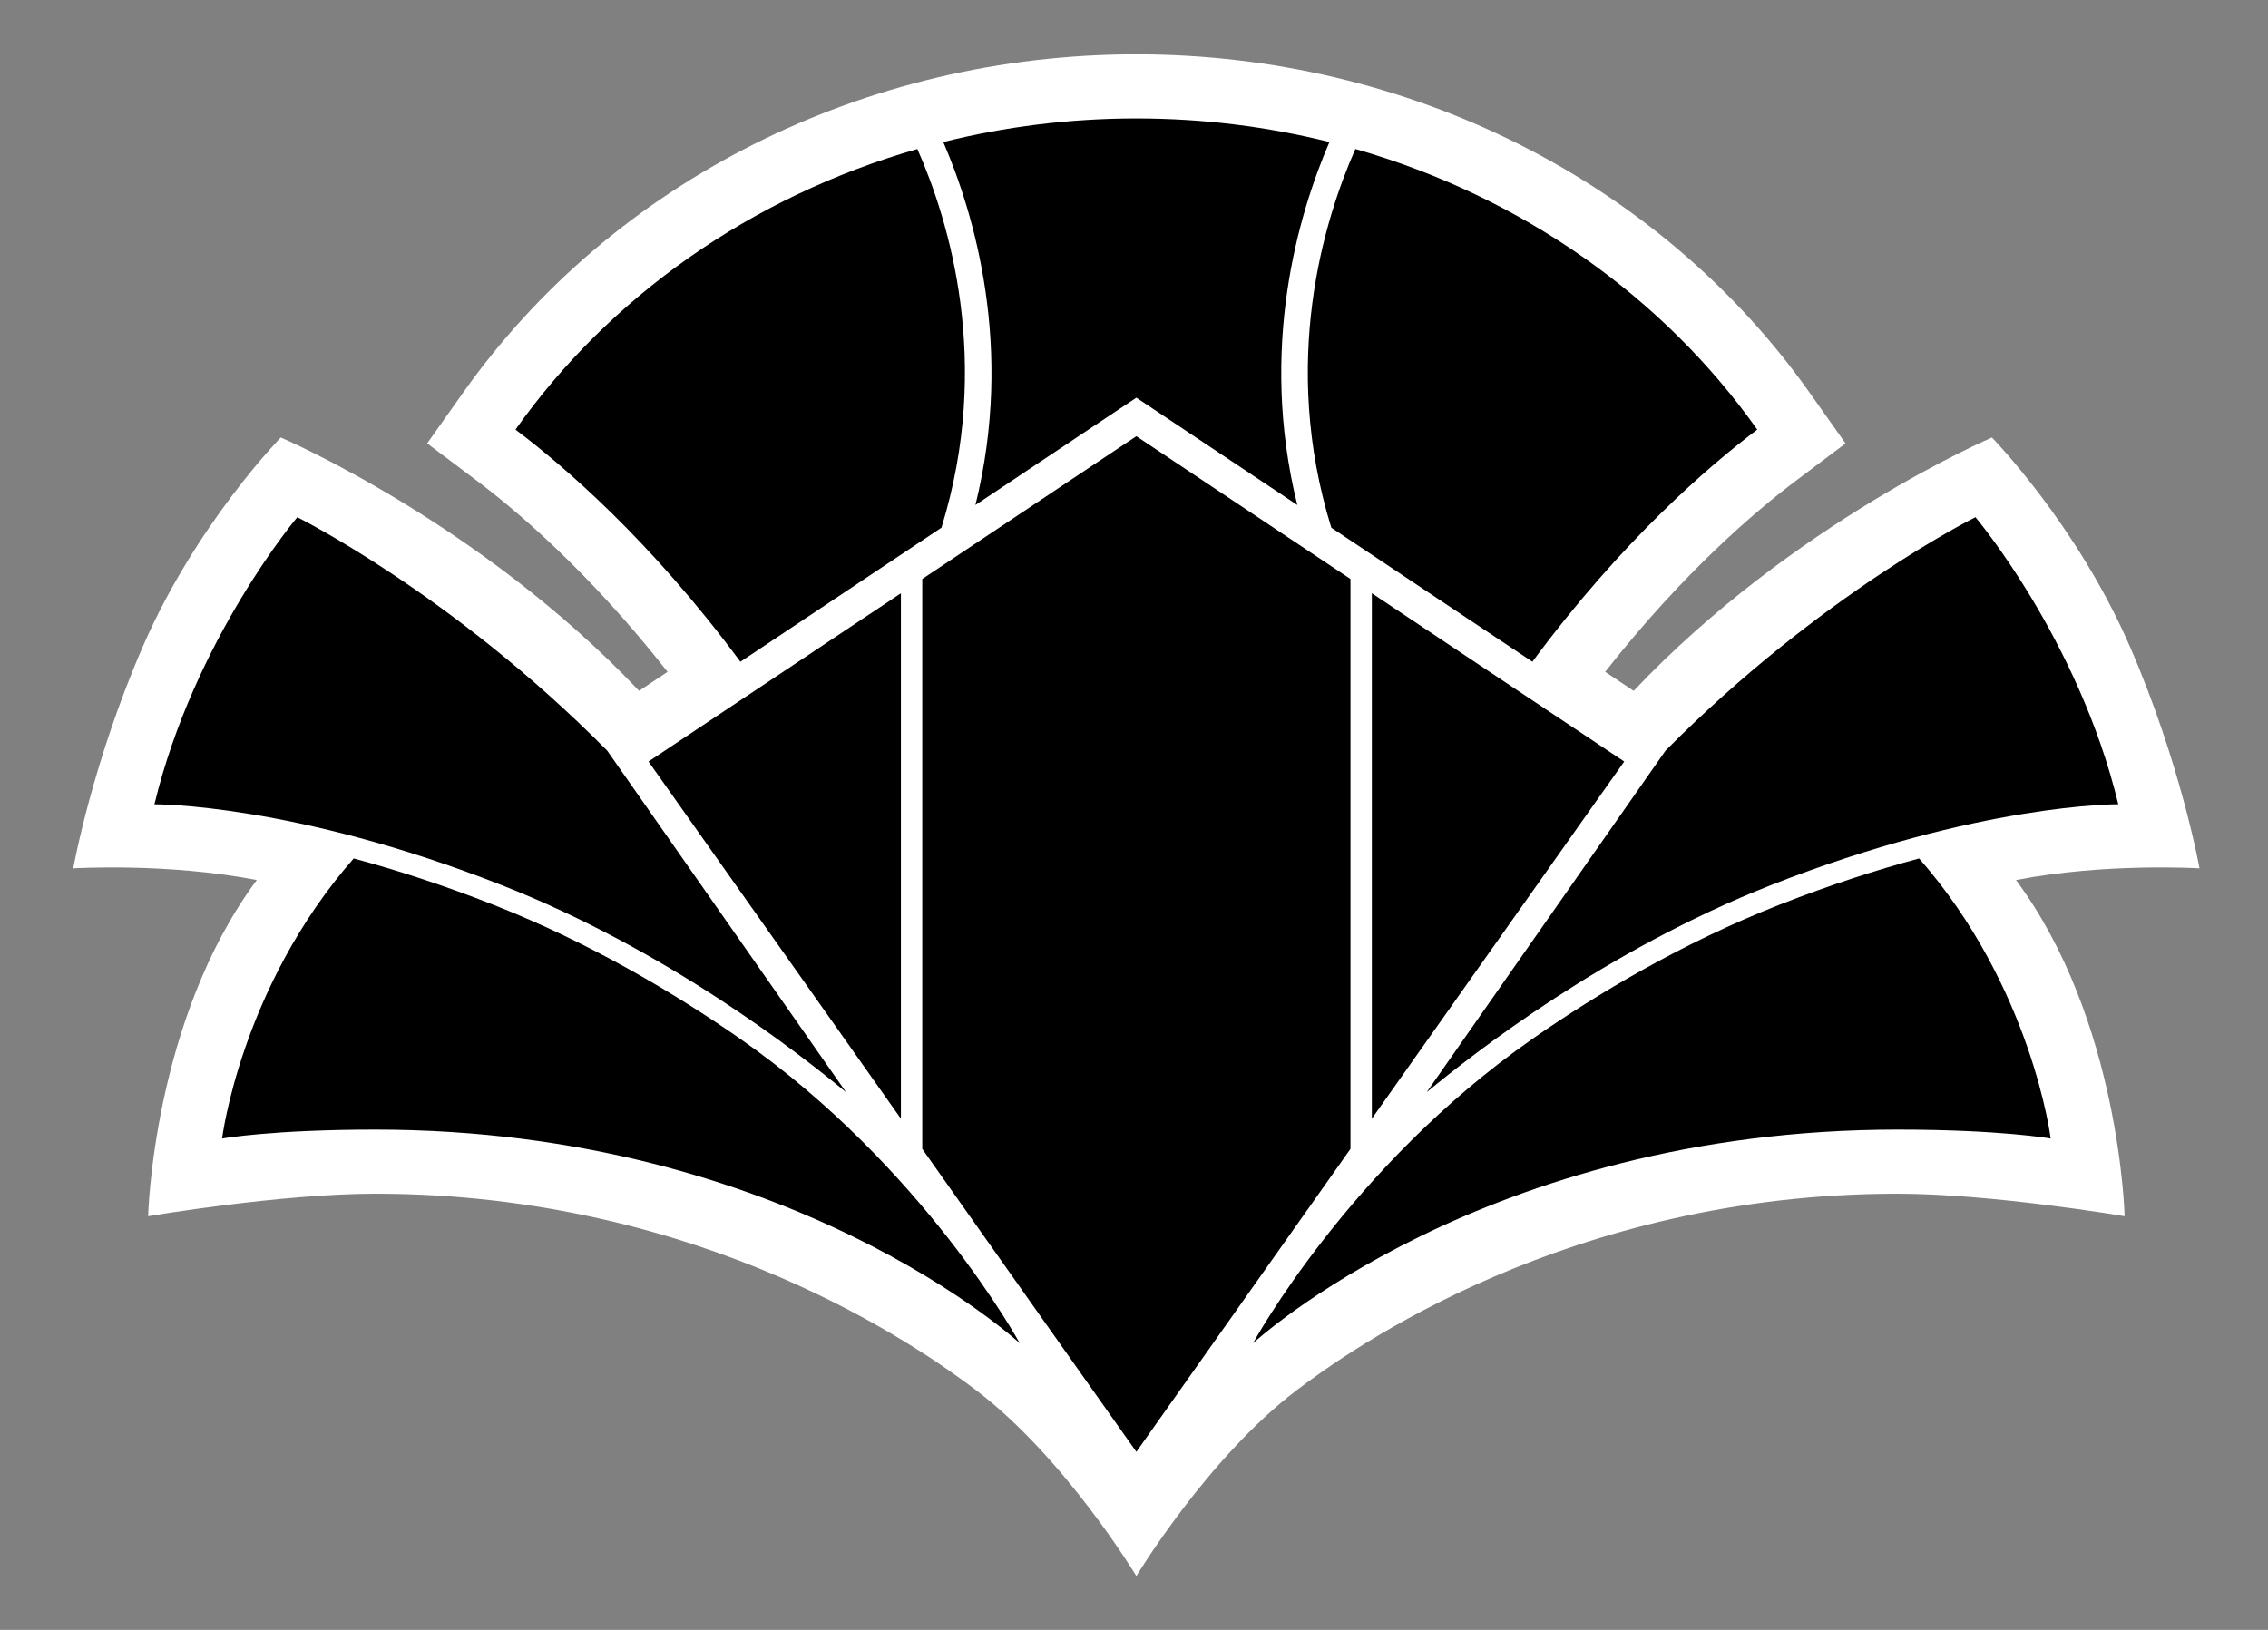 <?xml version="1.0" encoding="utf-8"?>
<!-- Generator: Adobe Illustrator 15.1.0, SVG Export Plug-In . SVG Version: 6.00 Build 0)  -->
<!DOCTYPE svg PUBLIC "-//W3C//DTD SVG 1.1//EN" "http://www.w3.org/Graphics/SVG/1.1/DTD/svg11.dtd">
<svg version="1.1" id="Layer_1" xmlns="http://www.w3.org/2000/svg" xmlns:xlink="http://www.w3.org/1999/xlink" x="0px" y="0px"
	 width="160px" height="115px" viewBox="0 0 160 115" enable-background="new 0 0 160 115" xml:space="preserve">
<rect x="0" y="0" width="160" height="115" fill="#808080" stroke="none"/>
<g id="Layer_1_1_">
</g>
<g id="Layer_3" display="none">
</g>
<g>
	<path fill="#FFFFFF" d="M155.168,61.268c0,0-1.33-7.439-4.938-15.713c-3.754-8.608-9.705-14.684-9.705-14.684
		s-14.006,5.968-25.275,17.872l-2.01-1.339c5.525-7.046,10.685-11.4,13.447-13.478l3.512-2.641l-2.54-3.585
		C117.08,12.754,99.326,3.834,80.167,3.834c-19.158,0-36.912,8.92-47.491,23.864l-2.54,3.585l3.511,2.641
		c2.763,2.077,7.921,6.432,13.447,13.478l-2.009,1.339C33.816,36.837,19.808,30.869,19.808,30.869s-5.95,6.076-9.704,14.684
		c-3.606,8.274-4.936,15.715-4.936,15.715s6.605-0.408,12.947,0.825c-7.346,9.884-7.665,23.72-7.665,23.72s9.34-1.588,16.02-1.588
		c23.238,0,38.671,11.039,42.405,13.875c6.268,4.762,11.292,13.1,11.292,13.1s5.024-8.338,11.294-13.1
		c3.732-2.836,19.166-13.875,42.405-13.875c6.681,0,16.019,1.588,16.019,1.588s-0.318-13.836-7.664-23.72
		C148.563,60.859,155.168,61.268,155.168,61.268z"/>
	<path d="M42.837,52.964l16.852,24.101c-3.334-2.76-12.609-10.021-24.302-14.616c-14.696-5.778-24.493-5.7-24.493-5.7
		c2.826-11.682,10.079-20.255,10.079-20.255S31.862,41.881,42.837,52.964z M139.361,36.492c0,0,7.254,8.573,10.078,20.255
		c0,0-9.797-0.078-24.492,5.7c-11.691,4.596-20.967,11.857-24.301,14.617l16.852-24.102
		C128.473,41.881,139.361,36.492,139.361,36.492z M52.255,73.32c-4.58-3.195-10.6-6.791-17.419-9.471
		c-3.627-1.429-6.947-2.488-9.885-3.279c-7.968,9.088-9.283,19.76-9.283,19.76s3.517-0.629,10.803-0.629
		c29.204,0,45.47,15.074,45.47,15.074S65.157,82.324,52.255,73.32z M88.396,94.775c0,0,16.267-15.074,45.471-15.074
		c7.285,0,10.802,0.629,10.802,0.629s-1.313-10.672-9.282-19.76c-2.938,0.791-6.259,1.852-9.886,3.279
		c-6.819,2.68-12.84,6.274-17.42,9.471C95.178,82.324,88.396,94.775,88.396,94.775z M66.546,10.021
		c4.344-1.083,8.909-1.664,13.621-1.664s9.276,0.581,13.62,1.664c-2.184,5.067-5.01,14.531-2.266,25.611l-11.354-7.573
		l-11.354,7.573C71.556,24.552,68.731,15.088,66.546,10.021z M64.717,10.513c-11.751,3.362-21.739,10.458-28.351,19.799
		c3.378,2.541,9.521,7.801,15.866,16.379l14.184-9.459C70.029,25.552,66.932,15.524,64.717,10.513z M93.919,37.231l14.185,9.459
		c6.345-8.579,12.486-13.839,15.865-16.379c-6.611-9.341-16.6-16.436-28.352-19.799C93.402,15.522,90.305,25.552,93.919,37.231z
		 M96.779,78.93V41.858l17.805,11.874L96.779,78.93z M45.75,53.732L63.556,78.93V41.858L45.75,53.732z M80.167,30.778L65.063,40.851
		v40.211l15.104,21.375l15.104-21.375V40.851L80.167,30.778z"/>
</g>
</svg>
